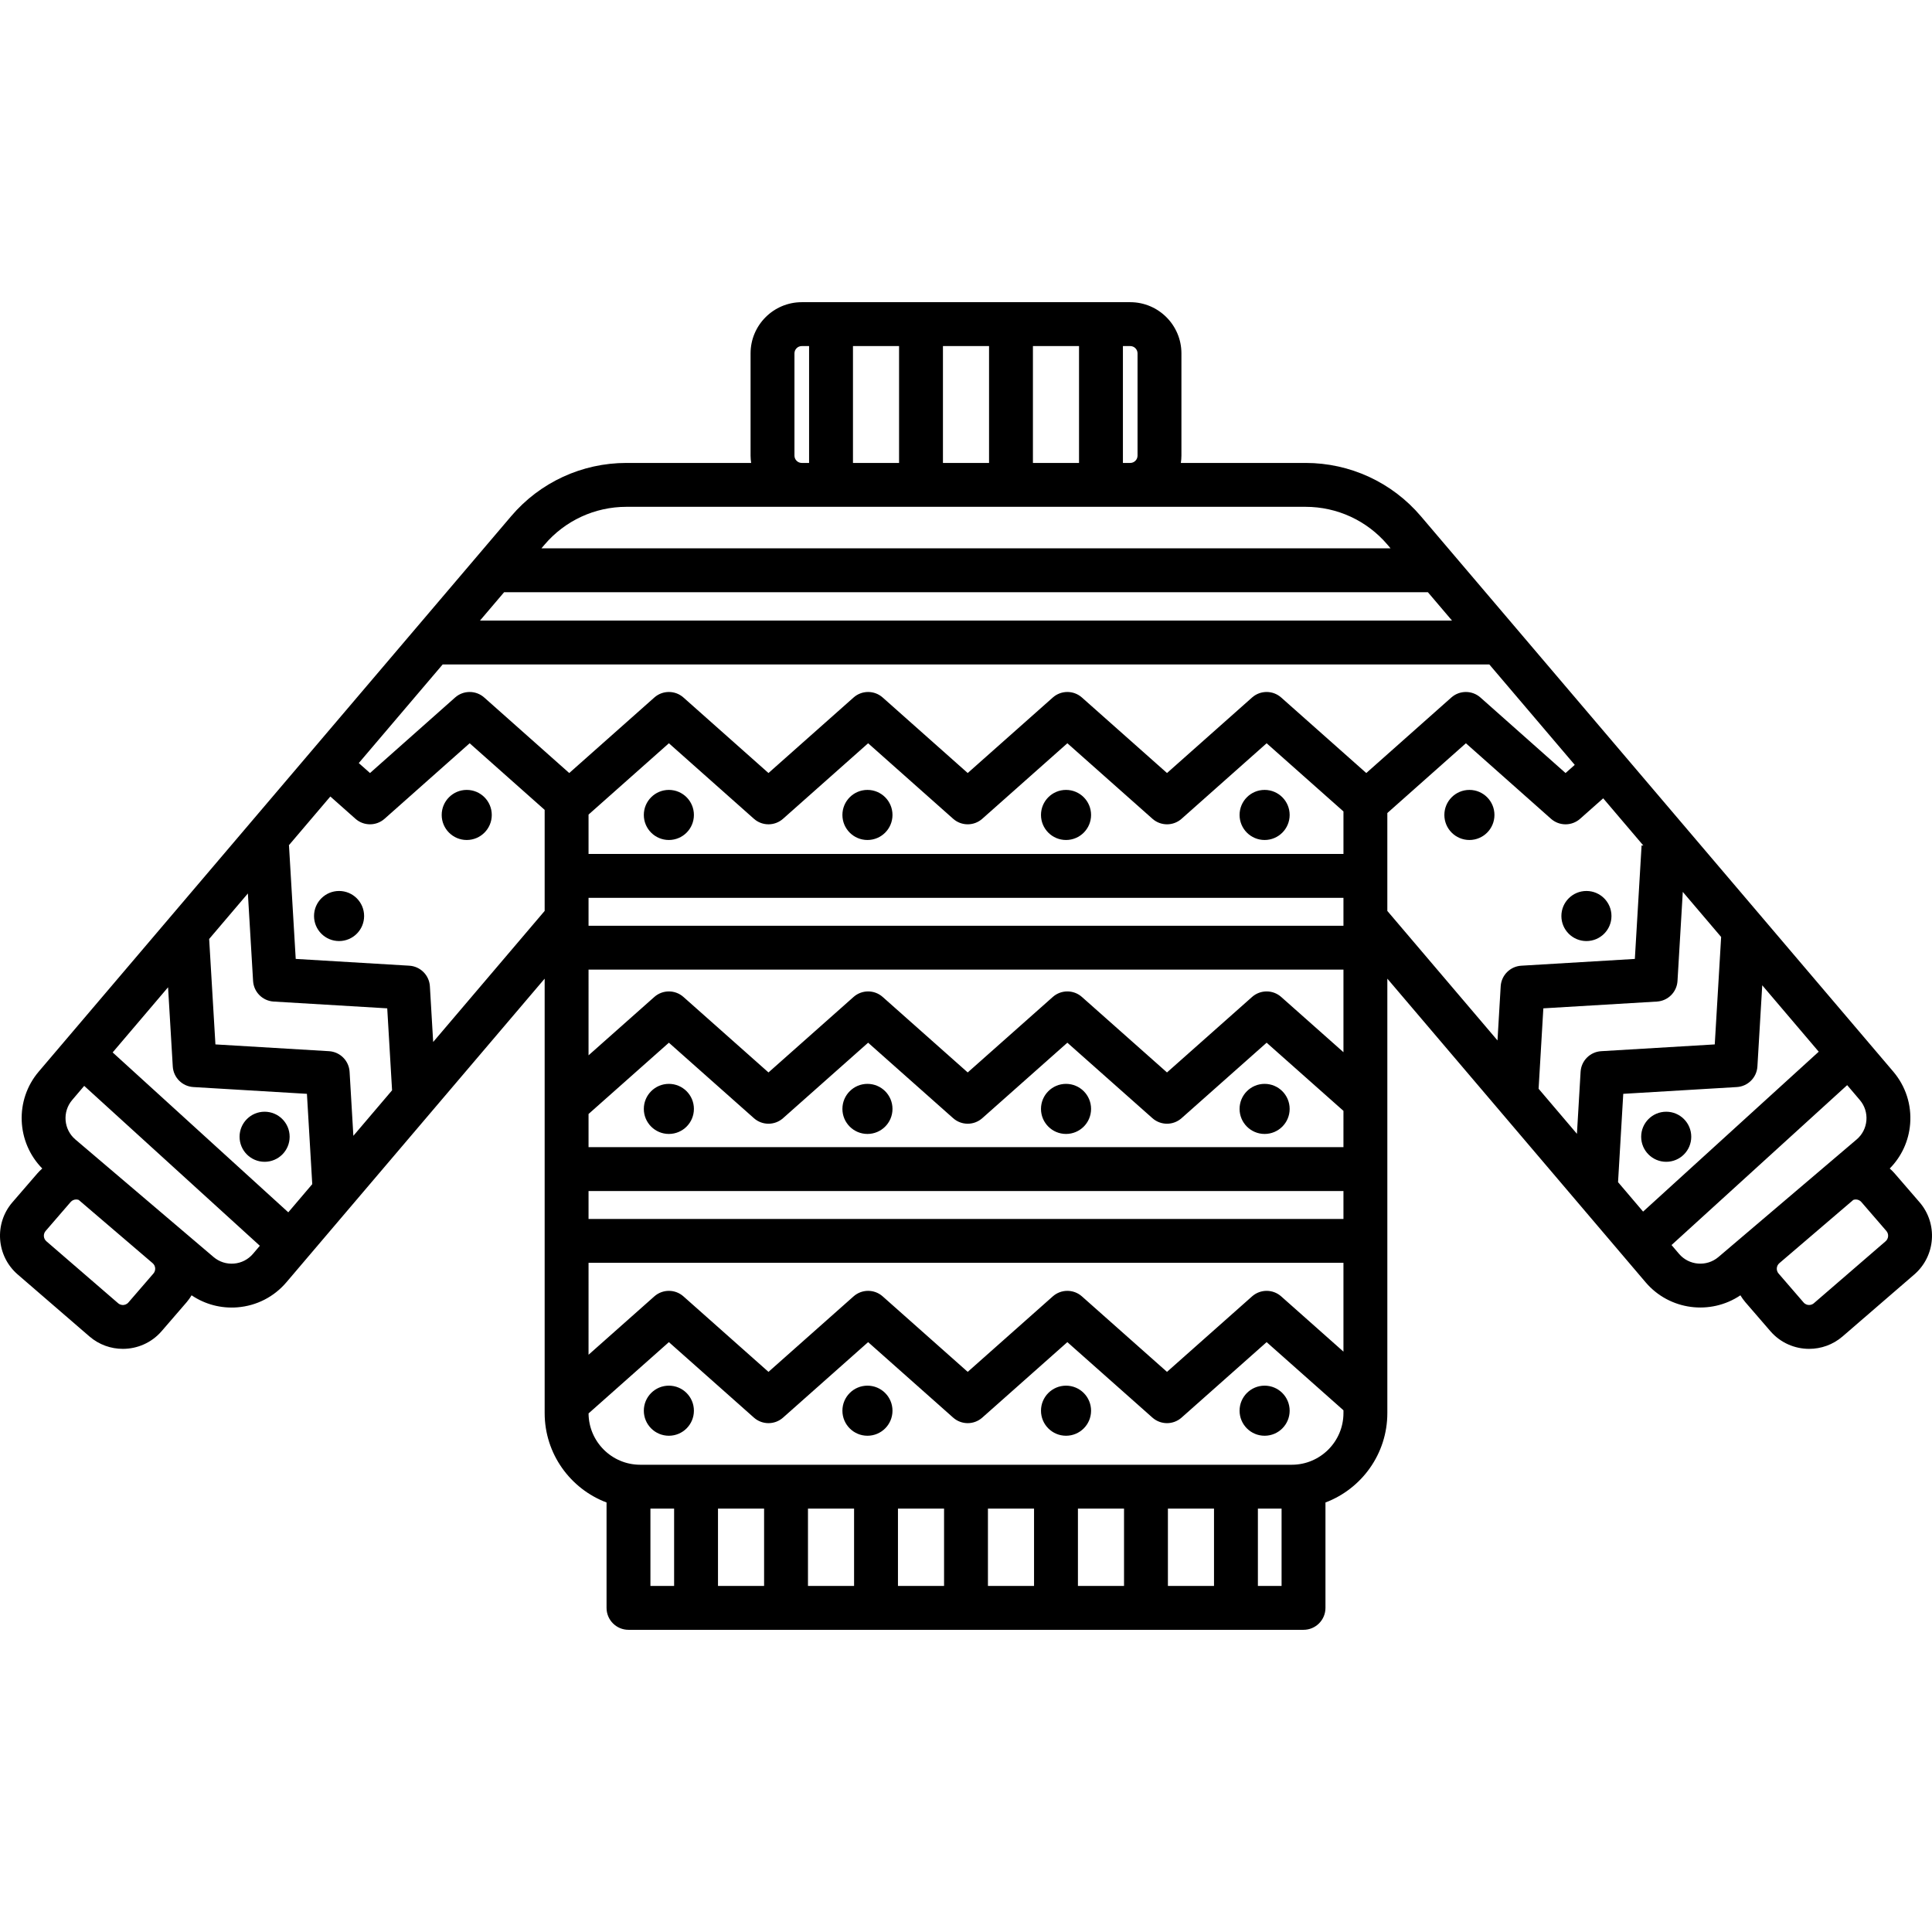 <?xml version="1.0" encoding="iso-8859-1"?>
<!-- Generator: Adobe Illustrator 18.0.0, SVG Export Plug-In . SVG Version: 6.00 Build 0)  -->
<!DOCTYPE svg PUBLIC "-//W3C//DTD SVG 1.1//EN" "http://www.w3.org/Graphics/SVG/1.1/DTD/svg11.dtd">
<svg version="1.1" id="Capa_1" xmlns="http://www.w3.org/2000/svg" xmlns:xlink="http://www.w3.org/1999/xlink" x="0px" y="0px"
	 viewBox="0 0 484.284 484.284" style="enable-background:new 0 0 484.284 484.284;" xml:space="preserve">
<g>
	<path d="M481.167,301.365l-6.269-7.256c-0.378-0.438-0.786-0.831-1.207-1.204c2.965-3.006,4.771-6.915,5.114-11.174
		c0.388-4.796-1.116-9.456-4.233-13.121L356.156,129.393c-7.219-8.485-17.748-13.352-28.887-13.352h-31.274
		c0.087-0.601,0.146-1.209,0.146-1.833V88.58c0-7.076-5.757-12.833-12.833-12.833h-82.334c-7.076,0-12.833,5.757-12.833,12.833
		v25.629c0,0.624,0.06,1.232,0.146,1.833h-31.274c-11.141,0-21.669,4.867-28.887,13.352L9.711,268.61
		c-6.085,7.154-5.585,17.722,0.883,24.293c-0.422,0.374-0.831,0.768-1.21,1.207l-6.268,7.256c-4.626,5.354-4.033,13.474,1.321,18.1
		l17.977,15.529c2.421,2.091,5.407,3.116,8.381,3.116c3.602,0,7.186-1.505,9.72-4.438l6.268-7.256
		c0.473-0.548,0.878-1.131,1.243-1.73c3.375,2.276,7.39,3.341,11.497,3.014c4.796-0.388,9.154-2.619,12.271-6.284l64.733-76.104
		v108.895c0,10.238,6.458,18.992,15.513,22.413v26.416c0,3.038,2.463,5.5,5.5,5.5h169.207c3.037,0,5.5-2.462,5.5-5.5v-26.417
		c9.053-3.421,15.51-12.174,15.51-22.411V245.313l64.733,76.104c5.99,7.044,16.273,8.318,23.769,3.271
		c0.364,0.599,0.769,1.181,1.242,1.729l6.269,7.256c2.535,2.934,6.117,4.438,9.72,4.438c2.973,0,5.96-1.025,8.381-3.116
		l17.977-15.529C485.2,314.84,485.793,306.72,481.167,301.365z M420.49,245.892l1.326-22.327l9.613,11.301l-1.6,26.931
		l-28.468,1.699c-2.78,0.166-4.998,2.385-5.162,5.167l-0.917,15.547l-9.609-11.297l1.19-20.158l28.465-1.699
		C418.108,250.89,420.325,248.673,420.49,245.892z M406.893,274.185l28.466-1.699c2.779-0.166,4.997-2.384,5.162-5.164l1.209-20.347
		l14.161,16.648l-44.026,40.081l-6.278-7.381L406.893,274.185z M336.756,214.051H147.527v-9.866l20.14-17.875l21.309,18.928
		c2.084,1.85,5.221,1.851,7.303,0.001l21.328-18.929l21.31,18.928c2.084,1.85,5.221,1.851,7.303,0.001l21.33-18.93l21.328,18.93
		c2.084,1.85,5.221,1.849,7.303,0l21.319-18.929l19.258,17.091V214.051z M147.527,225.051h189.229v6.999H147.527V225.051z
		 M342.477,193.772l-21.329-18.93c-2.082-1.849-5.22-1.849-7.302,0.001l-21.319,18.929l-21.327-18.929
		c-2.084-1.85-5.22-1.848-7.302,0l-21.328,18.929l-21.31-18.928c-2.083-1.85-5.22-1.85-7.303-0.001l-21.328,18.929l-21.31-18.928
		c-2.083-1.85-5.219-1.85-7.304-0.001l-21.327,18.929l-21.309-18.928c-2.083-1.85-5.22-1.85-7.303-0.001l-21.33,18.93l-2.814-2.498
		l21.027-24.72h262.363l21.412,25.173l-2.307,2.046l-21.331-18.932c-2.082-1.849-5.22-1.849-7.302,0.001L342.477,193.772z
		 M363.967,155.554h-243.65l6.046-7.108h231.559L363.967,155.554z M285.142,88.58v25.629c0,1.011-0.822,1.833-1.833,1.833h-1.834
		V86.747h1.834C284.32,86.747,285.142,87.569,285.142,88.58z M213.809,116.042V86.747h11.555v29.295H213.809z M236.363,86.747
		h11.556v29.295h-11.556V86.747z M258.919,86.747h11.556v29.295h-11.556V86.747z M199.142,114.209V88.58
		c0-1.011,0.822-1.833,1.833-1.833h1.834v29.295h-1.834C199.964,116.042,199.142,115.219,199.142,114.209z M157.014,127.042H327.27
		c7.908,0,15.383,3.455,20.508,9.479l0.787,0.925H135.719l0.787-0.925C141.63,130.497,149.105,127.042,157.014,127.042z
		 M63.438,245.892c0.165,2.78,2.383,4.998,5.162,5.164l28.465,1.699l1.213,20.548l-9.702,11.406l-0.947-16.047
		c-0.164-2.781-2.382-5-5.162-5.167l-28.468-1.699l-1.571-26.429l9.706-11.411L63.438,245.892z M43.307,267.322
		c0.165,2.78,2.383,4.998,5.162,5.164l28.466,1.699l1.336,22.639l-6.008,7.063l-44.025-40.081l13.89-16.33L43.307,267.322z
		 M38.458,319.226l-6.268,7.256c-0.432,0.5-0.971,0.609-1.254,0.63c-0.277,0.022-0.831-0.008-1.331-0.441l-17.977-15.529
		c-0.765-0.66-0.85-1.82-0.188-2.585l6.268-7.256c0.362-0.419,0.874-0.634,1.389-0.634c0.213,0,0.427,0.037,0.63,0.112L38.27,316.64
		C39.034,317.301,39.119,318.461,38.458,319.226z M58.637,316.737c-1.87,0.147-3.682-0.435-5.108-1.648l-34.641-29.465
		c-2.945-2.505-3.304-6.94-0.798-9.886l3.017-3.547l44.025,40.08l-1.718,2.02C62.2,315.716,60.504,316.586,58.637,316.737z
		 M108.581,261.189l-0.823-13.957c-0.164-2.781-2.382-5-5.162-5.167l-28.468-1.699l-1.69-28.447l-0.069,0.004l10.435-12.268
		l6.292,5.584c2.084,1.85,5.22,1.848,7.302,0l21.328-18.929l18.801,16.699v25.326L108.581,261.189z M336.756,305.546H147.527v-6.999
		h189.229V305.546z M147.527,316.546h189.229v22.26l-15.606-13.848c-2.082-1.849-5.219-1.849-7.301,0l-21.325,18.922l-21.325-18.922
		c-2.082-1.849-5.219-1.848-7.301,0l-21.325,18.922l-21.313-18.921c-2.084-1.849-5.22-1.849-7.302-0.001l-21.325,18.922
		l-21.314-18.921c-2.084-1.849-5.22-1.849-7.302,0l-16.489,14.631V316.546z M336.756,287.547H147.527v-8.308l20.139-17.87
		l21.314,18.921c2.084,1.849,5.22,1.849,7.302,0.001l21.325-18.922l21.313,18.921c2.084,1.849,5.22,1.849,7.302,0.001l21.326-18.922
		l21.325,18.922c1.041,0.924,2.346,1.386,3.65,1.386s2.609-0.462,3.65-1.386l21.325-18.922l19.257,17.086V287.547z M163.039,378.16
		h5.937v19.376h-5.937V378.16z M304.309,378.16v19.376h-11.555V378.16H304.309z M281.754,397.537h-11.556V378.16h11.556V397.537z
		 M259.198,397.537h-11.556V378.16h11.556V397.537z M236.643,397.537h-11.556V378.16h11.556V397.537z M214.087,397.537h-11.556
		V378.16h11.556V397.537z M191.531,397.537h-11.556V378.16h11.556V397.537z M315.309,397.537V378.16h5.938v19.376H315.309z
		 M323.804,367.16H160.479c-7.114,0-12.902-5.765-12.948-12.869l20.135-17.866l21.314,18.921c2.084,1.849,5.22,1.849,7.302,0.001
		l21.325-18.922l21.313,18.921c2.084,1.849,5.22,1.849,7.302,0.001l21.326-18.922l21.325,18.922c1.041,0.924,2.346,1.386,3.65,1.386
		s2.609-0.462,3.65-1.386l21.325-18.922l19.257,17.086v0.696C336.756,361.35,330.945,367.16,323.804,367.16z M336.756,263.75
		l-15.606-13.848c-2.082-1.849-5.219-1.849-7.301,0l-21.325,18.922l-21.325-18.922c-2.082-1.849-5.219-1.848-7.301,0l-21.325,18.922
		l-21.313-18.921c-2.084-1.849-5.22-1.849-7.302-0.001l-21.325,18.922l-21.314-18.921c-2.084-1.849-5.22-1.849-7.302,0
		l-16.489,14.631V243.05h189.229V263.75z M347.756,203.795l19.692-17.484l21.329,18.93c1.041,0.924,2.346,1.386,3.65,1.386
		c1.304,0,2.608-0.462,3.649-1.385l5.787-5.133l10.069,11.838l-0.444-0.026l-1.69,28.447l-28.467,1.699
		c-2.78,0.166-4.998,2.385-5.162,5.166l-0.801,13.567l-27.613-32.463V203.795z M420.868,314.29l-1.873-2.202l44.026-40.081
		l3.173,3.73c1.214,1.427,1.799,3.241,1.648,5.108c-0.151,1.867-1.02,3.564-2.447,4.778l-34.64,29.465
		C427.809,317.593,423.374,317.236,420.868,314.29z M472.654,311.141l-17.977,15.529c-0.5,0.433-1.048,0.462-1.331,0.441
		c-0.283-0.021-0.822-0.13-1.254-0.63l-6.269-7.256c-0.661-0.765-0.576-1.924,0.189-2.585l18.541-15.861
		c0.204-0.075,0.418-0.112,0.632-0.112c0.515,0,1.026,0.215,1.388,0.634l6.269,7.256
		C473.504,309.321,473.419,310.481,472.654,311.141z"/>
	<circle cx="167.661" cy="277.964" r="6.277"/>
	<circle cx="217.439" cy="277.964" r="6.277"/>
	<circle cx="267.216" cy="277.964" r="6.277"/>
	<circle cx="316.994" cy="277.964" r="6.277"/>
	<circle cx="167.661" cy="204.279" r="6.277"/>
	<circle cx="217.439" cy="204.279" r="6.277"/>
	<circle cx="267.216" cy="204.279" r="6.277"/>
	<circle cx="316.994" cy="204.279" r="6.277"/>
	<circle cx="167.661" cy="353.613" r="6.277"/>
	<circle cx="217.439" cy="353.613" r="6.277"/>
	<circle cx="267.216" cy="353.613" r="6.277"/>
	<circle cx="316.994" cy="353.613" r="6.277"/>
	<circle cx="66.328" cy="284.946" r="6.277"/>
	<circle cx="417.661" cy="284.946" r="6.277"/>
	<circle cx="84.994" cy="229.613" r="6.277"/>
	<circle cx="397.661" cy="229.613" r="6.277"/>
	<circle cx="368.328" cy="204.279" r="6.277"/>
	<circle cx="116.994" cy="204.279" r="6.277"/>
</g>
<g>
</g>
<g>
</g>
<g>
</g>
<g>
</g>
<g>
</g>
<g>
</g>
<g>
</g>
<g>
</g>
<g>
</g>
<g>
</g>
<g>
</g>
<g>
</g>
<g>
</g>
<g>
</g>
<g>
</g>
</svg>
